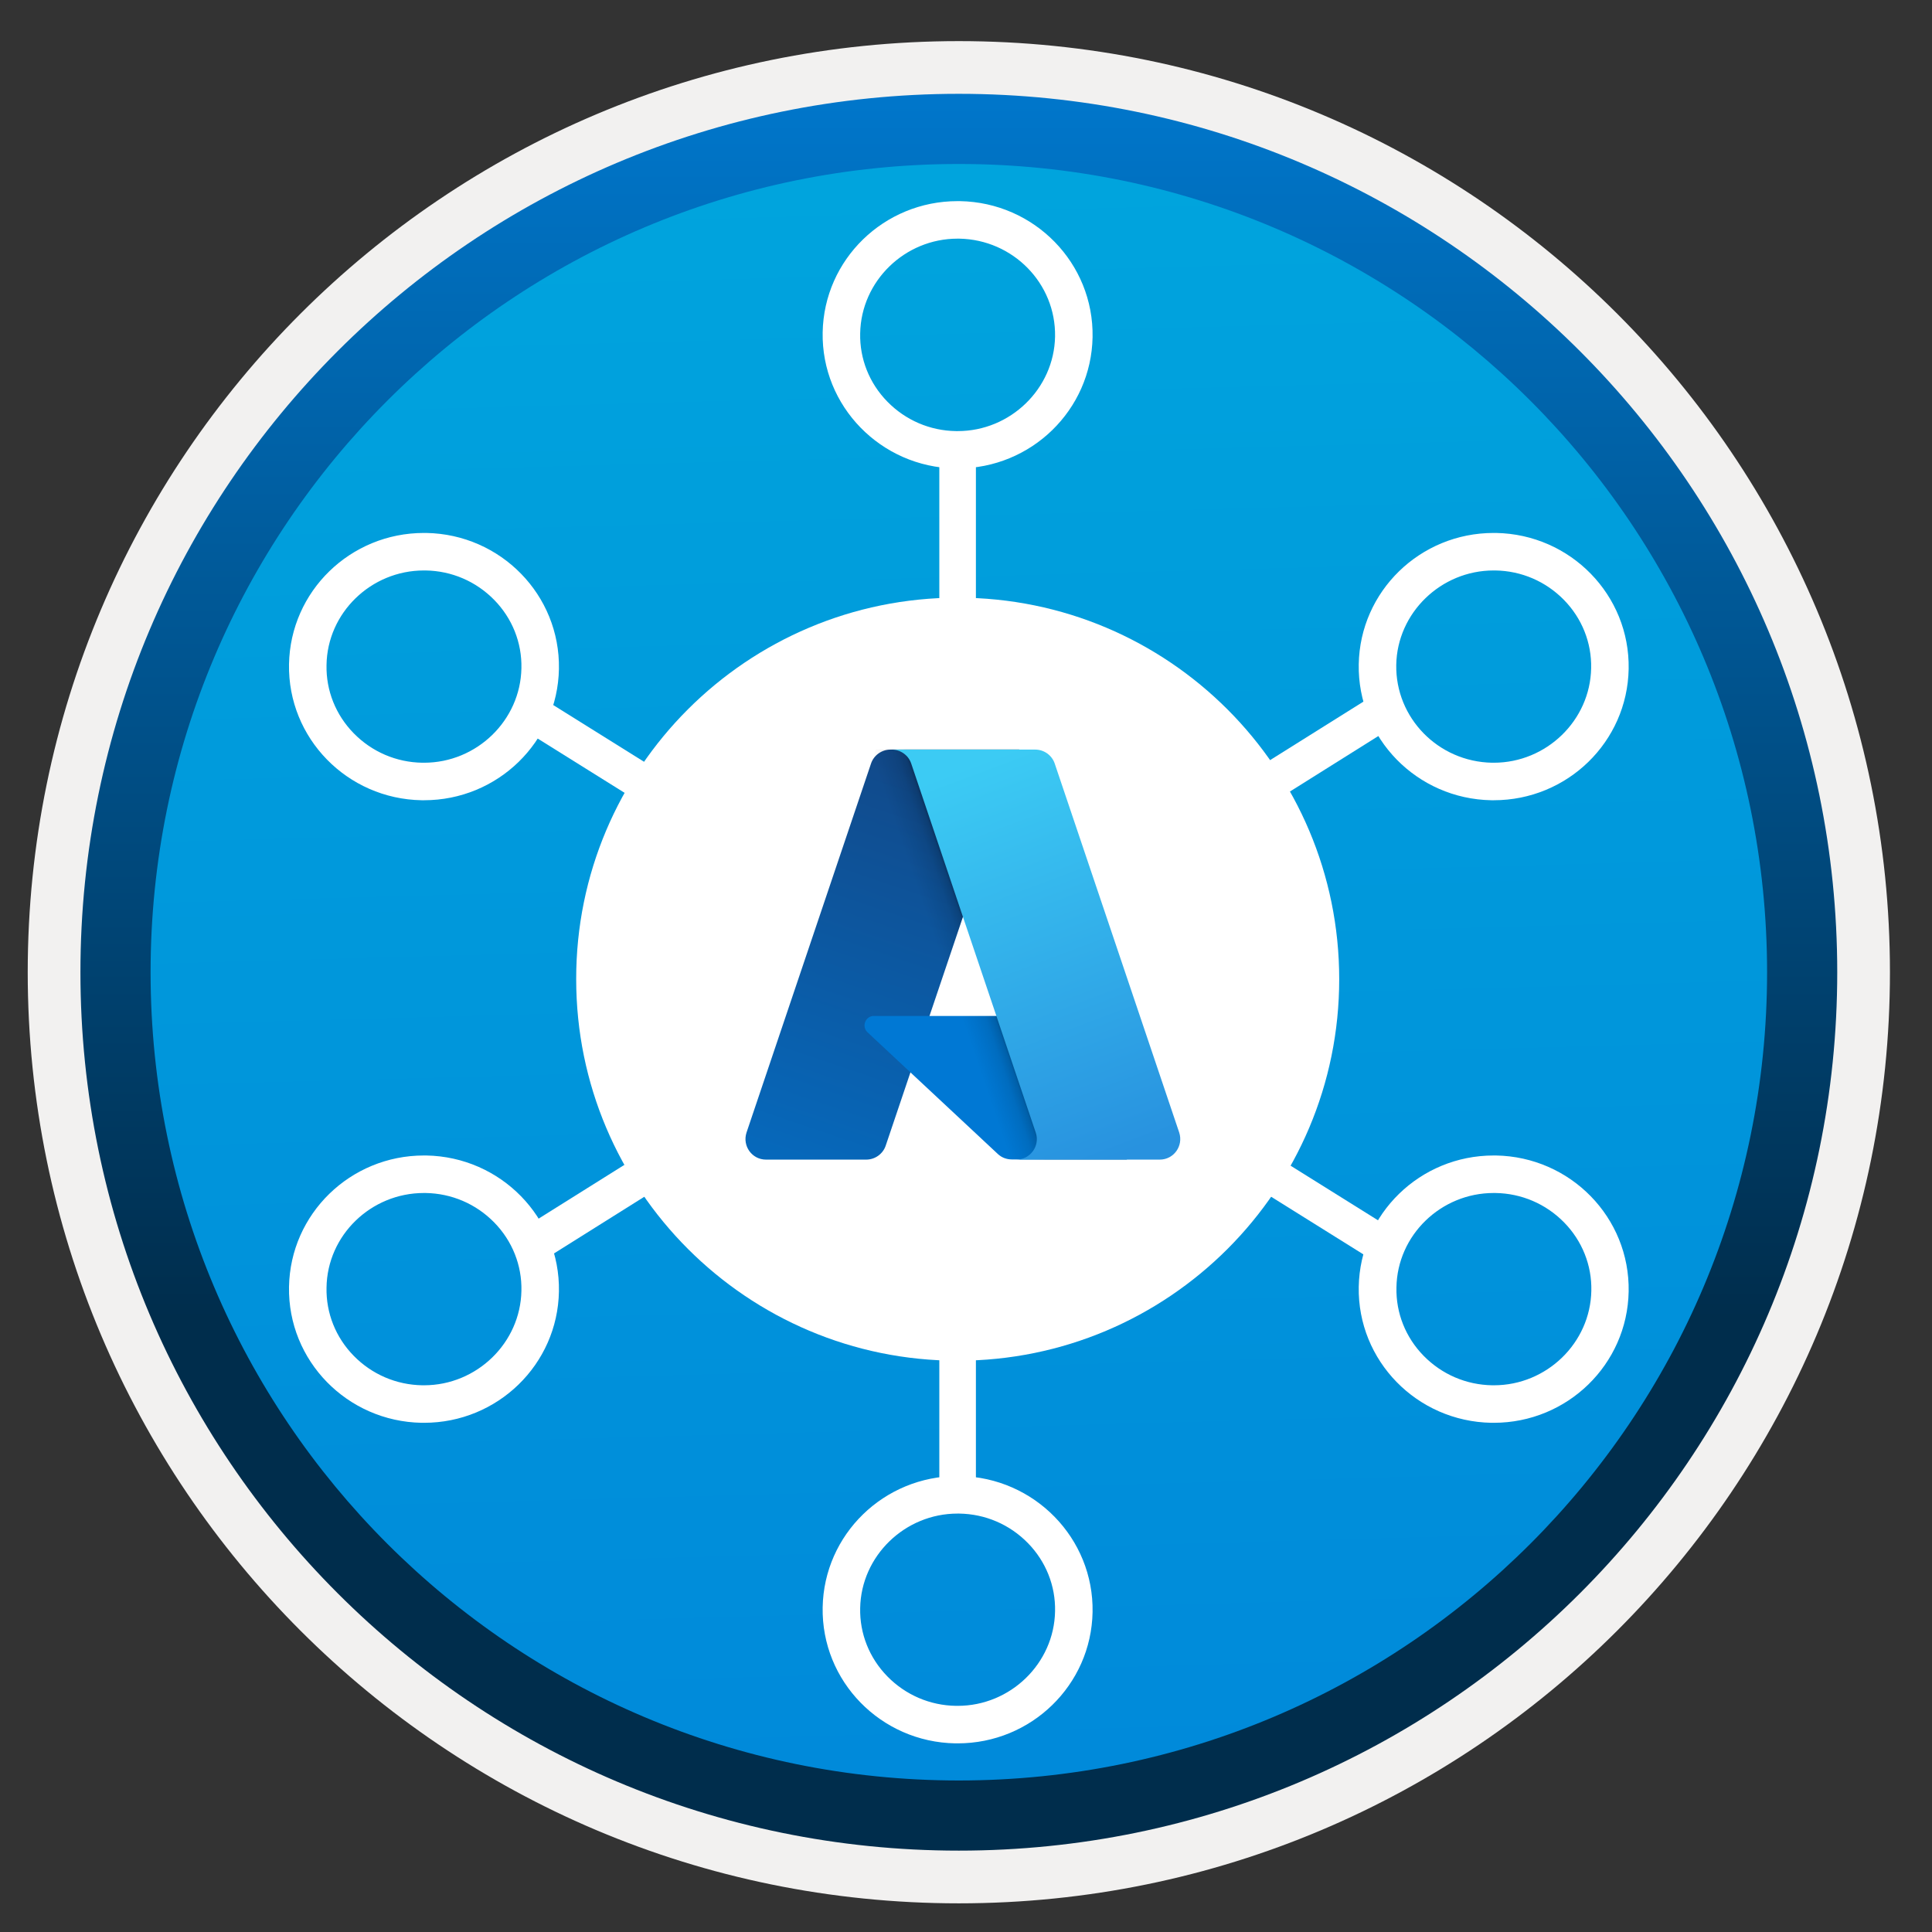 <svg width="103" height="103" viewBox="0 0 103 103" fill="none" xmlns="http://www.w3.org/2000/svg">
<rect x="0" y="0" width="103" height="103" fill="#333333" stroke="none"/>
<path d="M51.118 98.642C25.268 98.642 4.308 77.692 4.308 51.833C4.308 25.973 25.268 5.022 51.118 5.022C76.968 5.022 97.928 25.983 97.928 51.833C97.928 77.683 76.968 98.642 51.118 98.642Z" fill="url(#paint0_linear)"/>
<path fill-rule="evenodd" clip-rule="evenodd" d="M97.018 51.832C97.018 77.182 76.468 97.732 51.118 97.732C25.768 97.732 5.218 77.182 5.218 51.832C5.218 26.482 25.768 5.932 51.118 5.932C76.468 5.932 97.018 26.482 97.018 51.832ZM51.118 2.192C78.538 2.192 100.758 24.412 100.758 51.832C100.758 79.252 78.528 101.472 51.118 101.472C23.698 101.472 1.478 79.242 1.478 51.832C1.478 24.412 23.698 2.192 51.118 2.192Z" fill="#F2F1F0"/>
<path fill-rule="evenodd" clip-rule="evenodd" d="M94.208 51.832C94.208 75.632 74.918 94.922 51.118 94.922C27.318 94.922 8.028 75.632 8.028 51.832C8.028 28.032 27.318 8.742 51.118 8.742C74.918 8.742 94.208 28.032 94.208 51.832ZM51.118 5.002C76.978 5.002 97.948 25.972 97.948 51.832C97.948 77.692 76.978 98.662 51.118 98.662C25.258 98.662 4.288 77.692 4.288 51.832C4.288 25.972 25.248 5.002 51.118 5.002Z" fill="url(#paint1_linear)"/>
<path d="M52.028 24.383H50.078V79.433H52.028V24.383Z" fill="white"/>
<path d="M73.308 67.263L74.338 65.603L28.798 37.153L27.768 38.813L73.308 67.263Z" fill="white"/>
<path d="M73.058 37.173L73.558 39.193L29.218 67.023L28.548 65.073L73.058 37.173Z" fill="white"/>
<path d="M22.598 30.413H22.688C24.078 30.433 25.378 30.993 26.348 31.983C27.308 32.963 27.828 34.263 27.798 35.623C27.748 38.403 25.418 40.663 22.608 40.663H22.518C21.128 40.643 19.828 40.083 18.858 39.093C17.898 38.113 17.378 36.813 17.408 35.453C17.448 32.673 19.778 30.413 22.598 30.413ZM22.598 28.413C18.678 28.413 15.478 31.523 15.408 35.413C15.338 39.353 18.508 42.593 22.478 42.663C22.518 42.663 22.568 42.663 22.608 42.663C26.528 42.663 29.728 39.553 29.798 35.663C29.868 31.723 26.698 28.483 22.728 28.413C22.678 28.413 22.638 28.413 22.598 28.413Z" fill="white"/>
<path d="M79.628 30.413H79.718C81.108 30.433 82.408 30.993 83.378 31.983C84.338 32.963 84.858 34.263 84.828 35.623C84.778 38.403 82.448 40.663 79.638 40.663H79.548C76.678 40.613 74.388 38.273 74.438 35.443C74.488 32.673 76.818 30.413 79.628 30.413ZM79.628 28.413C75.708 28.413 72.508 31.523 72.438 35.413C72.368 39.353 75.538 42.593 79.508 42.663C79.548 42.663 79.598 42.663 79.638 42.663C83.558 42.663 86.758 39.553 86.828 35.663C86.898 31.723 83.728 28.483 79.758 28.413C79.718 28.413 79.668 28.413 79.628 28.413Z" fill="white"/>
<path d="M51.048 12.723H51.138C54.008 12.773 56.298 15.113 56.248 17.943C56.198 20.723 53.868 22.983 51.058 22.983H50.968C49.578 22.963 48.278 22.403 47.308 21.413C46.348 20.433 45.828 19.133 45.858 17.773C45.908 14.983 48.238 12.723 51.048 12.723ZM51.048 10.723C47.128 10.723 43.928 13.833 43.858 17.723C43.788 21.653 46.958 24.903 50.928 24.973C50.968 24.973 51.018 24.973 51.058 24.973C54.978 24.973 58.178 21.863 58.248 17.973C58.318 14.033 55.148 10.793 51.178 10.723C51.138 10.723 51.098 10.723 51.048 10.723Z" fill="white"/>
<path d="M79.628 63.602H79.728C81.118 63.623 82.418 64.183 83.388 65.172C84.348 66.153 84.868 67.453 84.838 68.812C84.788 71.593 82.458 73.853 79.648 73.853H79.558C78.168 73.832 76.868 73.272 75.898 72.282C74.938 71.302 74.418 70.002 74.448 68.642C74.488 65.853 76.818 63.602 79.628 63.602ZM79.628 61.602C75.708 61.602 72.508 64.713 72.438 68.603C72.368 72.543 75.538 75.782 79.508 75.853C79.548 75.853 79.598 75.853 79.638 75.853C83.558 75.853 86.758 72.743 86.828 68.853C86.898 64.912 83.728 61.672 79.758 61.602C79.718 61.602 79.668 61.602 79.628 61.602Z" fill="white"/>
<path d="M22.598 63.602H22.688C24.078 63.623 25.378 64.183 26.348 65.172C27.308 66.153 27.828 67.453 27.798 68.812C27.748 71.593 25.418 73.853 22.608 73.853H22.518C21.128 73.832 19.828 73.272 18.858 72.282C17.898 71.302 17.378 70.002 17.408 68.642C17.448 65.853 19.778 63.602 22.598 63.602ZM22.598 61.602C18.678 61.602 15.478 64.713 15.408 68.603C15.338 72.543 18.508 75.782 22.478 75.853C22.518 75.853 22.568 75.853 22.608 75.853C26.528 75.853 29.728 72.743 29.798 68.853C29.868 64.912 26.698 61.672 22.728 61.602C22.678 61.602 22.638 61.602 22.598 61.602Z" fill="white"/>
<path d="M51.048 80.693H51.138C52.528 80.713 53.828 81.273 54.798 82.263C55.758 83.243 56.278 84.543 56.248 85.903C56.198 88.683 53.868 90.943 51.058 90.943H50.968C49.578 90.923 48.278 90.363 47.308 89.373C46.348 88.393 45.828 87.093 45.858 85.733C45.908 82.953 48.238 80.693 51.048 80.693ZM51.048 78.693C47.128 78.693 43.928 81.803 43.858 85.693C43.788 89.633 46.958 92.873 50.928 92.943C50.968 92.943 51.018 92.943 51.058 92.943C54.978 92.943 58.178 89.833 58.248 85.943C58.318 82.013 55.148 78.763 51.178 78.693C51.138 78.693 51.098 78.693 51.048 78.693Z" fill="white"/>
<path d="M51.057 31.863C62.297 31.863 71.397 40.973 71.397 52.203C71.397 63.443 62.288 72.543 51.057 72.543C39.828 72.543 30.718 63.433 30.718 52.203C30.707 40.973 39.818 31.863 51.057 31.863Z" fill="white"/>
<path d="M46.438 40.702C46.588 40.262 47.008 39.962 47.478 39.962H54.348L47.218 61.082C47.068 61.522 46.648 61.822 46.178 61.822H40.838C40.088 61.822 39.568 61.092 39.798 60.382L46.438 40.702Z" fill="url(#paint2_linear)"/>
<path d="M57.418 54.163H46.588C46.138 54.163 45.918 54.723 46.248 55.033L53.198 61.523C53.398 61.713 53.668 61.813 53.948 61.813H60.078L57.418 54.163Z" fill="#0078D4"/>
<path d="M54.338 39.953H46.688L39.308 61.813H46.958L48.528 57.153L53.518 61.813H60.078L57.418 54.163H49.548L54.338 39.953Z" fill="url(#paint3_linear)"/>
<path d="M56.228 40.702C56.078 40.262 55.658 39.962 55.188 39.962H47.498H47.538C48.008 39.962 48.428 40.262 48.578 40.702L55.218 60.382C55.458 61.092 54.928 61.822 54.178 61.822H54.058H61.828C62.578 61.822 63.098 61.092 62.868 60.382L56.228 40.702Z" fill="url(#paint4_linear)"/>
<defs>
<linearGradient id="paint0_linear" x1="49.347" y1="-12.961" x2="53.33" y2="132.808" gradientUnits="userSpaceOnUse">
<stop stop-color="#00ABDE"/>
<stop offset="1" stop-color="#007ED8"/>
</linearGradient>
<linearGradient id="paint1_linear" x1="51.118" y1="-1.659" x2="51.118" y2="100.104" gradientUnits="userSpaceOnUse">
<stop stop-color="#007ED8"/>
<stop offset="0.707" stop-color="#002D4C"/>
</linearGradient>
<linearGradient id="paint2_linear" x1="49.974" y1="41.576" x2="42.843" y2="62.642" gradientUnits="userSpaceOnUse">
<stop stop-color="#114A8B"/>
<stop offset="1" stop-color="#0669BC"/>
</linearGradient>
<linearGradient id="paint3_linear" x1="52.15" y1="51.308" x2="50.459" y2="51.885" gradientUnits="userSpaceOnUse">
<stop stop-opacity="0.3"/>
<stop offset="0.071" stop-opacity="0.2"/>
<stop offset="0.321" stop-opacity="0.1"/>
<stop offset="0.623" stop-opacity="0.05"/>
<stop offset="1" stop-opacity="0"/>
</linearGradient>
<linearGradient id="paint4_linear" x1="51.282" y1="40.961" x2="59.109" y2="61.816" gradientUnits="userSpaceOnUse">
<stop stop-color="#3CCBF4"/>
<stop offset="1" stop-color="#2892DF"/>
</linearGradient>
</defs>
</svg>
